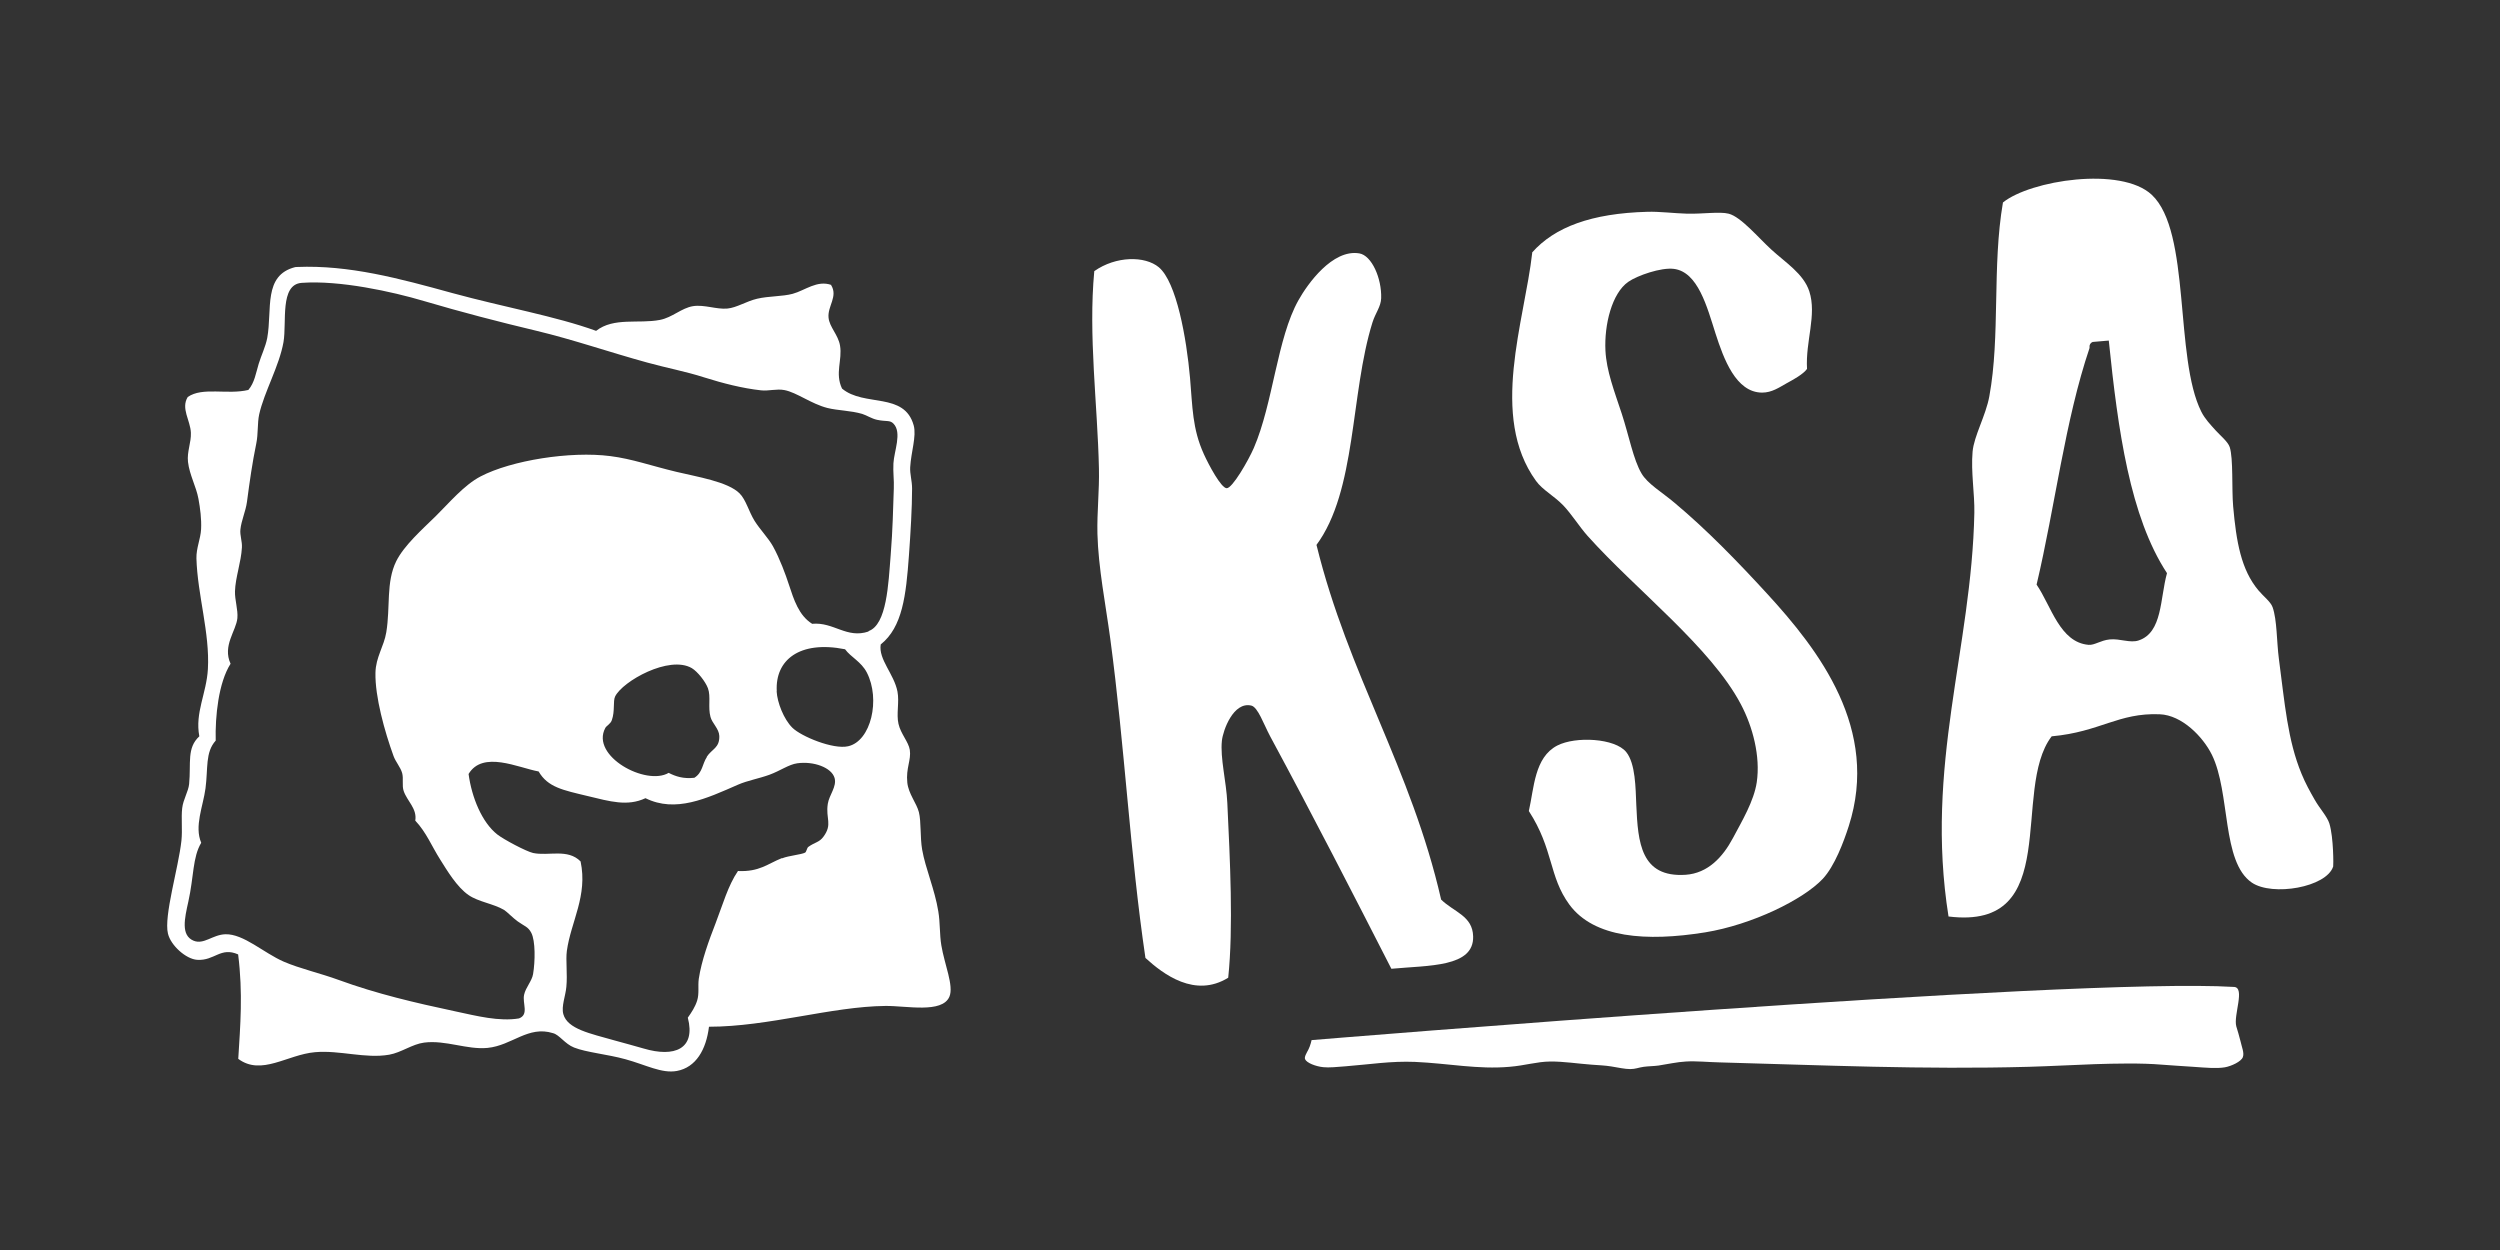 <?xml version="1.0" encoding="UTF-8"?>
<svg id="Laag_1" data-name="Laag 1" xmlns="http://www.w3.org/2000/svg" xmlns:xlink="http://www.w3.org/1999/xlink" viewBox="0 0 198.42 99.21">
  <rect x="0" y="0" width="198.42" height="99.21" fill="#333333" stroke="none"/>
  <defs>
    <style>
      .cls-1 {
        clip-path: url(#clippath);
      }

      .cls-2 {
        fill: none;
      }

      .cls-2, .cls-3 {
        stroke-width: 0px;
      }

      .cls-3 {
        fill: #fff;
      }
    </style>
    <clipPath id="clippath">
      <rect class="cls-2" y="0" width="198.42" height="99.21"/>
    </clipPath>
  </defs>
  <g class="cls-1">
    <path class="cls-3" d="M62.08,68.12c.52-.21,1.52-.29,1.82-.45.1-.05.15-.38.25-.45.54-.39.87-.35,1.21-.82.73-.99.16-1.42.34-2.6.11-.71.73-1.37.54-2.05-.24-.84-1.67-1.35-2.96-1.17-.67.09-1.36.6-2.21.91-.82.3-1.75.46-2.5.79-2.51,1.1-4.95,2.25-7.34,1.07-1.43.67-2.81.26-4.59-.17-1.95-.47-3.16-.69-3.89-1.95-1.63-.3-4.43-1.68-5.56.2.25,1.86,1.06,3.84,2.28,4.8.51.4,2.3,1.35,2.84,1.47,1.23.26,2.74-.37,3.77.67.58,2.73-.77,4.78-1.09,7.1-.1.76.06,1.83-.04,2.86-.06.7-.41,1.54-.24,2.16.33,1.19,2.15,1.54,4.04,2.08.75.21,1.59.43,2.34.65,2.43.72,4.15.05,3.5-2.45.31-.44.58-.85.74-1.35.18-.58.05-1.14.13-1.73.22-1.46.81-3.06,1.33-4.4.57-1.48.99-3,1.78-4.16,1.7.08,2.35-.57,3.48-1.02M56.09,60.07c.42-.64,1.03-.7,1-1.66-.02-.57-.57-1.01-.7-1.51-.21-.77.04-1.61-.2-2.27-.2-.54-.83-1.33-1.28-1.6-1.79-1.05-5.5,1.04-6.09,2.25-.18.38,0,1.15-.26,1.88-.11.31-.43.44-.52.62-1.19,2.23,3.24,4.62,5.03,3.56.55.28,1.16.49,2.04.39.66-.41.62-1.09,1-1.66M61.64,54.87c.05.88.56,2.21,1.25,2.89.7.69,3.24,1.74,4.42,1.47,1.83-.41,2.58-3.73,1.49-5.85-.45-.87-1.27-1.22-1.73-1.85-3.63-.72-5.56.87-5.42,3.33M68.93,50.09c1.46-.5,1.58-3.77,1.76-6.01.17-2.15.19-3.64.25-5.31.03-.67-.07-1.29-.03-2,.05-.95.69-2.43.01-3.14-.29-.31-.56-.15-1.31-.31-.45-.1-.8-.35-1.18-.47-.92-.27-1.92-.26-2.76-.47-1.29-.33-2.43-1.23-3.41-1.42-.63-.12-1.26.09-1.86.02-1.46-.16-3-.55-4.52-1.03-1.46-.47-3.02-.76-4.53-1.18-2.92-.8-5.86-1.82-8.79-2.52-2.98-.71-5.94-1.48-8.92-2.36-2.53-.75-6.68-1.66-9.7-1.44-1.75.13-1.17,3.12-1.44,4.7-.34,1.92-1.53,3.95-1.93,5.74-.15.69-.07,1.54-.23,2.31-.32,1.55-.52,2.98-.74,4.64-.1.74-.45,1.48-.52,2.19-.05.45.15.94.12,1.42-.06,1.16-.52,2.39-.55,3.48-.02.69.25,1.46.19,2.13-.09,1-1.2,2.19-.54,3.62-.96,1.5-1.23,4.19-1.18,6.1-.84.93-.6,2.19-.81,3.79-.19,1.43-.9,3-.34,4.32-.69,1.15-.58,2.68-1.02,4.66-.3,1.35-.61,2.68.41,3.11.82.34,1.51-.48,2.53-.51,1.44-.04,3.04,1.48,4.62,2.17,1.29.56,2.88.91,4.41,1.47,2.96,1.08,6.02,1.8,9.22,2.48,1.72.37,3.48.82,5.05.56.82-.31.25-1.2.41-1.89.12-.56.62-1.08.71-1.63.17-1.02.19-2.63-.14-3.27-.25-.49-.55-.53-1.08-.91-.34-.24-.88-.79-1.08-.91-.85-.5-2.04-.64-2.82-1.18-.93-.64-1.71-1.96-2.24-2.8-.7-1.1-1.1-2.16-1.99-3.11.16-.95-.65-1.55-.92-2.35-.15-.43,0-.98-.12-1.42-.13-.47-.52-.89-.69-1.37-.7-1.93-1.47-4.69-1.43-6.59.02-1.24.68-2.1.86-3.22.33-2.01-.03-3.98.79-5.64.62-1.25,2.07-2.53,3.12-3.56,1.06-1.04,2.25-2.48,3.58-3.17,2.43-1.27,7.12-2.02,10.29-1.61,1.74.22,3.2.76,5.25,1.25,1.62.39,4.09.78,5.01,1.71.51.51.72,1.42,1.19,2.18.44.7,1.1,1.37,1.46,2.02.53.95,1.02,2.28,1.26,3.03.4,1.21.79,2.46,1.85,3.12,1.71-.16,2.74,1.2,4.48.61M65.96,22.62c.57.91-.29,1.67-.2,2.59.07.75.76,1.35.91,2.21.2,1.16-.42,2.2.16,3.42,1.76,1.48,4.95.24,5.69,2.93.23.85-.21,2.1-.28,3.31-.03.55.15,1.07.15,1.7,0,1.51-.12,3.52-.25,5.31-.23,3.17-.51,5.68-2.24,7.06-.19,1.19,1.06,2.34,1.33,3.74.16.83-.1,1.78.08,2.56.18.8.8,1.43.9,2.07.12.8-.32,1.46-.2,2.59.09.89.74,1.64.92,2.35.19.75.09,2.01.26,2.98.26,1.49,1,3.15,1.28,4.89.15.88.1,1.86.24,2.69.25,1.53,1.01,3.23.64,4.09-.58,1.34-3.42.71-5.08.73-4.26.04-9.29,1.65-14,1.65-.22,1.81-1.03,3.23-2.55,3.51-1.2.22-2.47-.49-4.08-.93-1.45-.4-3.1-.54-4.08-.93-.73-.29-1.16-1.01-1.67-1.14-1.97-.62-3.25.98-5.19,1.17-1.63.16-3.33-.64-5.04-.42-.94.12-1.81.79-2.77.96-1.9.33-3.91-.37-5.88-.2-2.21.19-4.26,1.9-6.1.53.16-2.62.38-5.2-.01-8.29-1.4-.62-1.87.52-3.25.43-.9-.06-2.1-1.15-2.32-2.08-.34-1.39.84-5.24,1.07-7.38.09-.88-.03-1.8.06-2.58.08-.69.49-1.32.55-1.91.16-1.68-.2-2.86.81-3.79-.36-1.87.57-3.4.68-5.34.16-2.86-.83-5.91-.91-8.78-.02-.82.33-1.54.37-2.32.04-.8-.07-1.65-.21-2.41-.18-.98-.71-1.89-.83-2.93-.09-.81.26-1.53.23-2.31-.04-.99-.81-1.93-.25-2.84,1.17-.82,3.14-.16,4.81-.56.49-.57.6-1.34.82-2.07.2-.66.55-1.37.68-2.06.41-2.27-.34-4.97,2.22-5.62.04,0,.1,0,.14-.01,4.13-.17,8.12.91,12.33,2.07,4.1,1.12,8.21,1.84,11.41,3,1.41-1.1,3.37-.54,5.07-.87.98-.19,1.7-.94,2.62-1.09.9-.14,1.86.27,2.73.19.74-.07,1.51-.58,2.36-.78.95-.22,2-.17,2.82-.39.99-.27,1.94-1.11,3.08-.7"/>
    <path class="cls-3" d="M121.6,20.04c1.79-2.02,4.71-3.11,9.15-3.23.95-.03,2.1.12,3.16.15,1.18.03,2.59-.18,3.29,0,.98.25,2.36,1.91,3.39,2.85,1.11,1.02,2.55,1.91,3.01,3.31.61,1.89-.31,3.95-.18,6.16-.3.42-1.07.84-1.62,1.14-.59.33-1.17.74-1.94.74-2.09,0-3.06-2.7-3.7-4.68-.68-2.14-1.4-4.9-3.31-5.14-1.01-.13-2.91.53-3.62,1.03-1.3.91-1.91,3.4-1.81,5.45.08,1.62.7,3.21,1.3,5.03.56,1.71.92,3.64,1.56,4.72.48.83,1.6,1.47,2.63,2.34,2.56,2.14,5.03,4.69,7.35,7.22,4.12,4.49,8.94,10.75,6.47,18.44-.4,1.25-1.12,3.17-2.06,4.18-1.55,1.65-5.6,3.64-9.34,4.25-4.67.75-8.81.45-10.77-2.2-1.65-2.25-1.24-4.37-3.22-7.43.42-1.84.44-4.26,2.26-5.2,1.46-.75,4.59-.58,5.47.52.74.92.74,2.85.8,4.22.13,2.95.35,5.75,3.91,5.52,1.78-.12,2.96-1.42,3.75-2.9.73-1.37,1.68-2.96,1.9-4.45.3-2.06-.32-4.4-1.26-6.18-2.39-4.54-8.34-9.09-12.17-13.37-.65-.73-1.24-1.69-1.92-2.41-.75-.78-1.64-1.22-2.17-1.95-3.72-5.13-.91-12.66-.3-18.12"/>
    <path class="cls-3" d="M104.49,43.26c2.53,10.3,7.5,17.69,9.89,28.14,1.03,1,2.5,1.29,2.54,2.92.07,2.46-3.52,2.29-6.49,2.57-3.12-6.1-6.18-12.07-9.62-18.45-.51-.95-.97-2.32-1.5-2.44-1.42-.33-2.24,1.96-2.33,2.78-.15,1.39.35,3.22.43,4.96.21,4.45.49,9.87.07,13.86-2.63,1.63-5.15-.27-6.57-1.57-1.23-8.32-1.64-16.76-2.79-25.33-.37-2.75-.95-5.63-1.02-8.34-.04-1.72.16-3.43.12-5.16-.11-5.11-.85-10.56-.37-15.68,1.72-1.21,4.02-1.22,5.12-.31,1.41,1.18,2.2,5.63,2.48,8.79.2,2.27.17,4.01,1.1,6.05.4.88,1.37,2.69,1.81,2.7.45.01,1.72-2.2,2.15-3.19,1.54-3.56,1.84-8.7,3.55-11.74.71-1.27,2.69-4.06,4.82-3.71.99.16,1.79,1.98,1.74,3.56-.02.67-.45,1.16-.69,1.92-1.77,5.67-1.25,13.36-4.46,17.68"/>
    <path class="cls-3" d="M165.85,27.6c-1.96,5.79-2.74,12.59-4.21,18.8,1.16,1.69,1.84,4.59,4.13,4.78.47.04.95-.36,1.68-.43.81-.08,1.62.31,2.29.08,1.9-.63,1.69-3.32,2.25-5.34-2.94-4.48-3.89-11.34-4.62-18.46-.42.04-.85.07-1.28.11-.17.07-.27.21-.25.45M162.83,58.45c-3.24,4.26.96,15.42-8.18,14.29-1.9-11.96,1.84-21.27,2.05-32.04.03-1.5-.28-3.24-.14-4.85.11-1.25,1.05-2.86,1.33-4.4.88-4.8.21-10.32,1.08-15.38,2.18-1.76,9.37-2.89,11.81-.61,3.13,2.93,1.78,12.94,3.94,17.23.29.57.72,1.01,1.13,1.47.37.41.98.9,1.12,1.33.29.91.15,3.3.27,4.69.25,2.82.63,5.04,2.01,6.68.42.5.96.89,1.12,1.33.36,1.01.32,2.73.5,4.1.47,3.55.69,6.45,1.8,9.13.3.74.68,1.42,1.04,2.05.4.71.99,1.32,1.17,1.9.34,1.13.32,3.34.3,3.4-.53,1.66-4.83,2.39-6.46,1.28-2.41-1.65-1.68-7.12-3.17-10.15-.71-1.43-2.37-3.14-4.14-3.21-3.29-.13-4.73,1.4-8.56,1.75"/>
    <path class="cls-3" d="M177.31,78.33c.91.05-.06,2.25.18,3.13.12.35.22.77.34,1.2.09.43.31.91.18,1.24-.12.35-.91.72-1.43.81-.64.11-1.53.03-2.51-.04-.87-.06-1.75-.11-2.49-.17-1.62-.14-3.73-.09-5.32-.04-1.72.06-3.49.16-5.25.21-8.33.23-16.37-.13-24.51-.35-.94-.02-1.87-.12-2.69-.07-.72.04-1.45.21-2.18.32-.36.05-.8.05-1.17.1-.43.06-.65.18-1.07.18-.45,0-.93-.12-1.51-.21-.48-.08-1.04-.1-1.56-.14-1.09-.08-2.23-.26-3.28-.25-1.07.01-2,.32-3.24.42-2.49.22-4.83-.27-7.49-.39-1.91-.08-3.6.2-5.52.35-.66.05-1.31.12-1.76.07-.6-.06-1.33-.34-1.45-.64-.07-.18.11-.46.27-.77.14-.26.25-.74.25-.74,0,0,60.36-5,73.2-4.22"/>
  </g>
</svg>